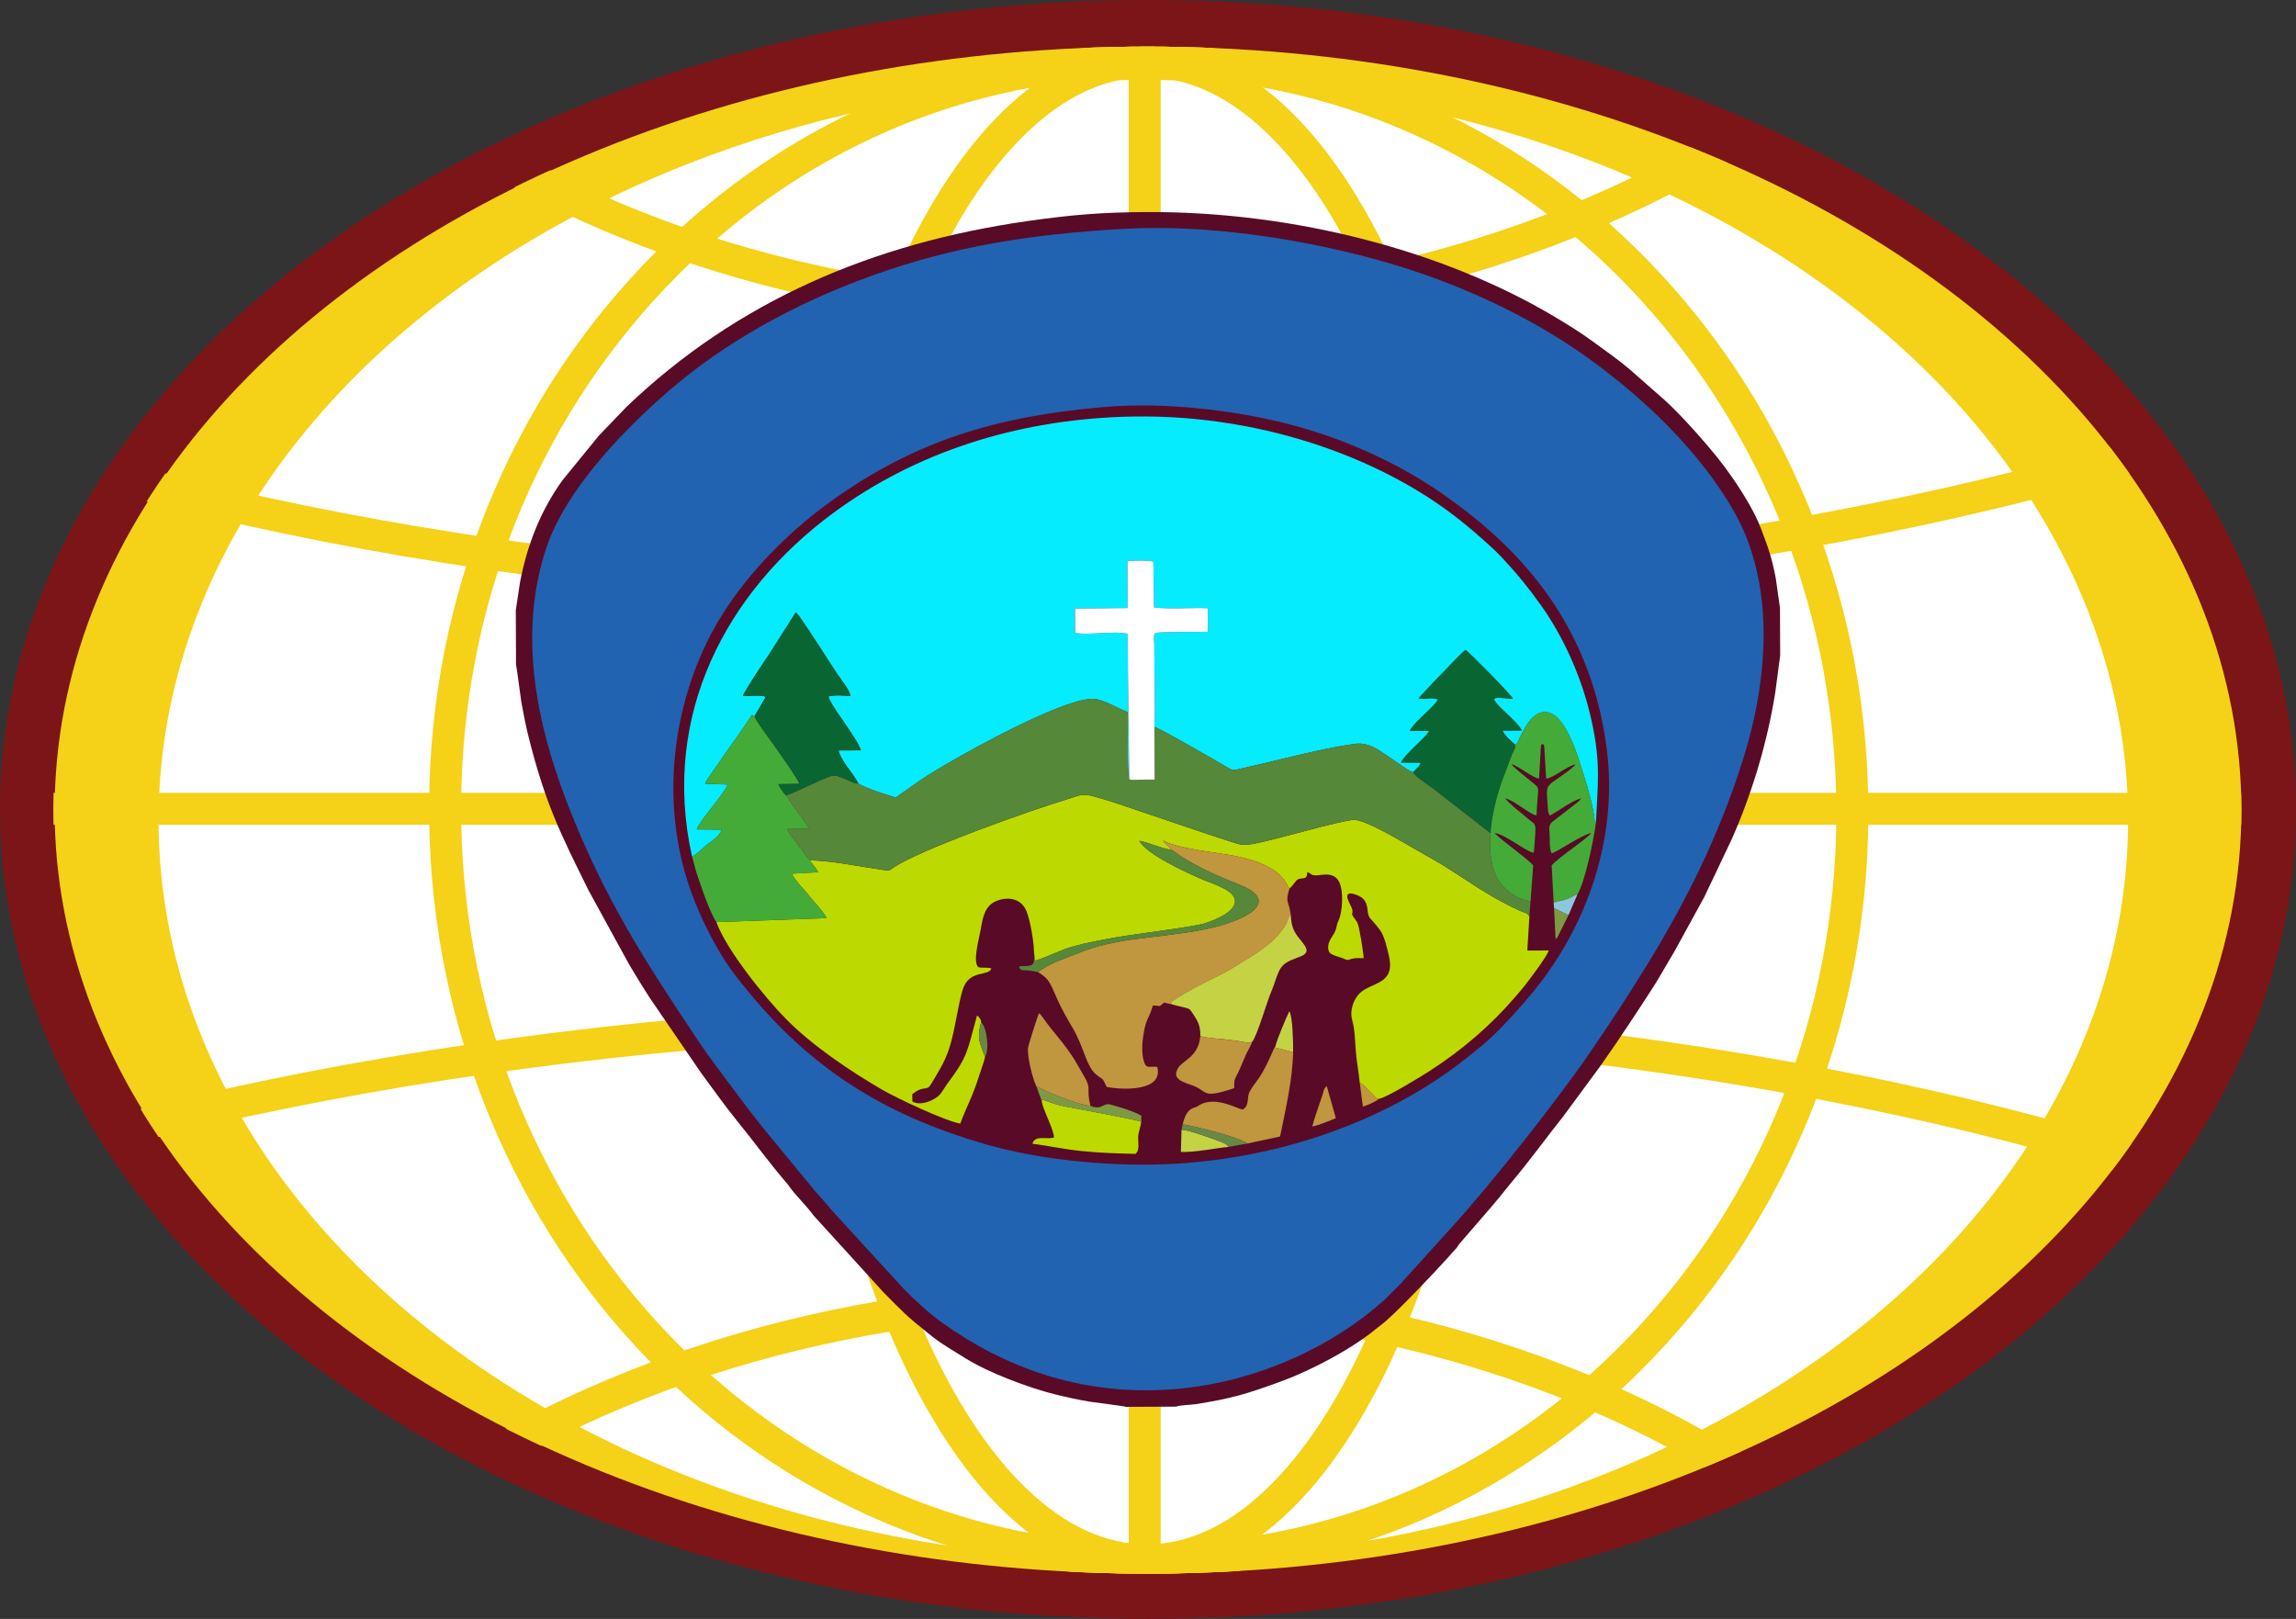 <?xml version="1.0" encoding="UTF-8"?>
<svg id="Capa_2" data-name="Capa 2" xmlns="http://www.w3.org/2000/svg" xmlns:xlink="http://www.w3.org/1999/xlink" viewBox="0 0 1990 1403.28">
  <rect x="0" y="0" width="1990" height="1403.28" fill="#333333" stroke="none"/>
  <defs>
    <style>
      .cls-1 {
        fill: #bcda00;
      }

      .cls-1, .cls-2, .cls-3, .cls-4, .cls-5, .cls-6, .cls-7, .cls-8, .cls-9, .cls-10, .cls-11, .cls-12, .cls-13 {
        fill-rule: evenodd;
      }

      .cls-14, .cls-2 {
        fill: #fff;
      }

      .cls-15 {
        fill: #f5d117;
      }

      .cls-16 {
        fill: none;
      }

      .cls-3 {
        fill: #2163b1;
      }

      .cls-4 {
        fill: #096532;
      }

      .cls-17 {
        clip-path: url(#clippath-1);
      }

      .cls-5 {
        fill: #8bc8de;
      }

      .cls-6 {
        fill: #c0963e;
      }

      .cls-7 {
        fill: #678944;
      }

      .cls-8 {
        fill: #590a27;
      }

      .cls-9 {
        fill: #05ecfe;
      }

      .cls-18 {
        fill: #7c1518;
      }

      .cls-10 {
        fill: #7c9a44;
      }

      .cls-11 {
        fill: #558839;
      }

      .cls-19 {
        clip-path: url(#clippath);
      }

      .cls-12 {
        fill: #c3d344;
      }

      .cls-13 {
        fill: #44ab38;
      }
    </style>
    <clipPath id="clippath">
      <ellipse class="cls-15" cx="995" cy="702.22" rx="947.65" ry="661.79"/>
    </clipPath>
    <clipPath id="clippath-1">
      <ellipse class="cls-16" cx="993.85" cy="702.22" rx="947.65" ry="661.79"/>
    </clipPath>
  </defs>
  <g id="Capa_1-2" data-name="Capa 1">
    <g>
      <g>
        <ellipse class="cls-18" cx="995" cy="701.64" rx="995" ry="701.64"/>
        <g>
          <ellipse class="cls-15" cx="995" cy="702.22" rx="947.65" ry="661.79"/>
          <g class="cls-19">
            <path class="cls-15" d="M997.78,1366.39c-80.77,0-159.39-16.24-233.86-48.32-74.84-32.24-142.33-79.03-200.59-139.08-58.21-59.99-104.29-130.19-136.95-208.65-33.8-81.19-51.7-167.71-53.18-257.17-1.49-89.46,13.52-176.53,44.61-258.8,30.04-79.51,73.76-151.2,129.94-213.09,56.24-61.95,122.14-110.96,195.86-145.67,76.4-35.97,157.87-54.91,242.17-56.32,84.29-1.39,166.35,14.83,243.9,48.24,74.84,32.24,142.33,79.03,200.59,139.08,58.21,59.99,104.29,130.19,136.95,208.65,33.8,81.19,51.7,167.71,53.18,257.17,1.49,89.46-13.52,176.53-44.61,258.8-30.04,79.51-73.76,151.2-129.95,213.09-56.24,61.95-122.14,110.96-195.86,145.67-76.4,35.97-157.87,54.91-242.17,56.32-3.35.06-6.7.08-10.04.08ZM995.64,66.93c-3.14,0-6.27.03-9.42.08-159,2.64-307.44,71.15-417.96,192.9-110.75,122-170.19,282.8-167.36,452.79,5.77,347.22,272.7,625.96,597.04,625.97,3.14,0,6.27-.03,9.42-.08,159-2.64,307.44-71.15,417.96-192.9,110.75-122,170.19-282.8,167.36-452.79-5.77-347.22-272.7-625.97-597.04-625.97Z"/>
            <path class="cls-15" d="M994.98,1366.32c-83.07,0-160.21-70.5-217.21-198.5-55.41-124.44-85.92-289.59-85.92-465.02s30.51-340.58,85.92-465.02c57-128.01,134.13-198.51,217.21-198.51s160.21,70.5,217.2,198.5c55.41,124.44,85.92,289.59,85.92,465.02,0,175.43-30.51,340.58-85.92,465.02-57,128.01-134.13,198.51-217.2,198.51ZM994.98,66.99c-35.38,0-70.05,15.89-103.05,47.24-33.12,31.46-63.01,76.82-88.83,134.82-53.86,120.97-83.53,282.11-83.53,453.75s29.66,332.78,83.53,453.75c25.82,58,55.71,103.35,88.83,134.82,33,31.35,67.67,47.24,103.05,47.24s70.05-15.89,103.05-47.24c33.12-31.46,63.01-76.82,88.83-134.82,53.86-120.97,83.53-282.11,83.53-453.75h13.86-13.86c0-171.63-29.66-332.78-83.53-453.75-25.82-58-55.71-103.35-88.83-134.82-33-31.35-67.67-47.24-103.05-47.24Z"/>
            <path class="cls-15" d="M941.17,2420.04c-110.45,0-217.88-15.28-319.65-45.5-104.39-30.99-198.49-76.32-279.68-134.72-81.49-58.62-145.91-127.49-191.45-204.68-47.37-80.29-72.14-166.06-73.62-254.93-1.48-88.87,20.43-175.42,65.11-257.24,42.96-78.66,105.05-149.63,184.55-210.93,79.2-61.07,171.74-109.5,275.05-143.94,106.77-35.6,220.46-54.64,337.93-56.59,117.46-1.95,231.73,13.3,339.62,45.33,104.39,30.99,198.49,76.32,279.68,134.72,81.49,58.62,145.91,127.49,191.45,204.68,47.37,80.29,72.14,166.06,73.62,254.93,1.48,88.87-20.43,175.42-65.11,257.24-42.96,78.66-105.05,149.63-184.55,210.93-79.2,61.07-171.74,109.5-275.05,143.94-106.77,35.6-220.46,54.64-337.93,56.59-6.67.11-13.33.17-19.98.17ZM959.32,1139.06c-6.48,0-12.96.05-19.46.16-226.66,3.77-438.5,72.94-596.51,194.77-156.8,120.9-241.63,279.21-238.86,445.76,2.77,166.55,92.81,321.95,253.54,437.57,157.32,113.17,363.77,175,583.19,175,6.48,0,12.96-.05,19.46-.16,226.66-3.77,438.5-72.94,596.51-194.77,156.8-120.9,241.63-279.21,238.86-445.76-2.77-166.55-92.81-321.95-253.54-437.57-157.32-113.17-363.77-175-583.19-175Z"/>
            <path class="cls-15" d="M887.65,2176.25c-199.77,0-393.7-15.47-576.95-46.05-185.91-31.02-353.09-76.21-496.89-134.32-144.52-58.4-258.34-127-338.31-203.89-84.26-81.02-127.33-167.9-128.01-258.23-.69-90.33,41.06-177.85,124.08-260.14,78.79-78.1,191.56-148.42,335.17-209,142.91-60.29,309.38-108.01,494.8-141.85,191.72-34.99,395.49-53.54,605.64-55.13,210.15-1.59,414.18,13.86,606.41,45.93,185.91,31.02,353.09,76.21,496.89,134.32,144.52,58.4,258.34,127,338.31,203.89,84.26,81.02,127.33,167.9,128.01,258.23.69,90.33-41.06,177.85-124.08,260.14-78.79,78.1-191.56,148.42-335.17,209-142.91,60.29-309.38,108.01-494.8,141.85-191.72,34.99-395.49,53.54-605.64,55.13-9.83.07-19.66.11-29.46.11ZM936.56,895.24c-9.71,0-19.42.04-29.17.11-412.46,3.13-799.52,72.31-1089.87,194.8-140.34,59.2-250.17,127.55-326.43,203.15-77.52,76.84-116.5,157.67-115.88,240.25.63,82.58,40.83,162.81,119.51,238.46,77.41,74.43,188.26,141.11,329.48,198.17,285.28,115.28,661.99,178.35,1063.54,178.35,9.71,0,19.42-.04,29.17-.11,412.46-3.13,799.52-72.31,1089.87-194.8,140.34-59.2,250.17-127.55,326.43-203.15,77.52-76.84,116.5-157.67,115.88-240.25-.63-82.58-40.83-162.81-119.51-238.46-77.41-74.43-188.26-141.11-329.48-198.17-285.28-115.28-661.98-178.35-1063.54-178.35Z"/>
            <path class="cls-15" d="M950,283.62c-107.26,0-211.72-14.47-310.92-43.1-104.62-30.2-199.06-74.81-280.69-132.6C276.46,49.91,211.52-18.46,165.39-95.31c-47.98-79.93-73.4-165.51-75.55-254.37-2.15-88.86,19.1-175.57,63.15-257.73,42.36-78.99,103.91-150.42,182.94-212.32,78.74-61.67,170.91-110.8,273.95-146.02,106.49-36.41,220.04-56.31,337.49-59.15,117.45-2.84,231.83,11.54,339.96,42.75,104.62,30.2,199.06,74.81,280.69,132.6,81.94,58,146.87,126.38,193,203.22,47.98,79.93,73.4,165.51,75.55,254.37,2.15,88.86-19.1,175.57-63.15,257.73-42.36,78.99-103.91,150.42-182.94,212.32-78.74,61.67-170.91,110.8-273.95,146.02-106.49,36.41-220.04,56.31-337.49,59.15-9.7.23-19.38.35-29.04.35ZM117.55-350.35C121.58-183.82,212.8-29.11,374.41,85.29c162.85,115.28,377.35,175.74,603.96,170.26,226.62-5.49,437.93-76.26,595.01-199.29,155.88-122.09,239.51-281.03,235.47-447.56-4.03-166.52-95.25-321.24-256.86-435.64-162.85-115.28-377.35-175.75-603.96-170.26-226.62,5.49-437.93,76.26-595.01,199.29-155.88,122.09-239.51,281.03-235.47,447.56Z"/>
            <path class="cls-15" d="M933.57,529.64c-189.47,0-373.53-14.02-548.04-41.78-186.14-29.61-353.66-73.53-497.9-130.55-144.96-57.3-259.3-125.03-339.84-201.32-84.87-80.38-128.6-166.93-129.97-257.25-1.37-90.32,39.71-178.16,122.1-261.08,78.2-78.7,190.43-149.87,333.58-211.54,142.44-61.37,308.55-110.35,493.71-145.6,191.45-36.44,395.07-56.53,605.21-59.72,210.13-3.19,414.27,10.72,606.74,41.33,186.14,29.61,353.65,73.53,497.9,130.55,144.96,57.3,259.3,125.03,339.84,201.32,84.87,80.38,128.6,166.93,129.97,257.25,1.37,90.32-39.71,178.16-122.1,261.08-78.2,78.7-190.43,149.87-333.58,211.54-142.44,61.37-308.55,110.35-493.71,145.6-191.45,36.44-395.07,56.54-605.21,59.72-19.61.3-39.2.45-58.7.45ZM-554.46-101.68c1.25,82.57,42.07,162.49,121.31,237.55,77.97,73.84,189.32,139.68,330.97,195.67,293.07,115.85,681.6,176.2,1094.03,169.94,412.42-6.26,798.95-78.37,1088.36-203.06,139.89-60.27,249.19-129.45,324.88-205.62,76.93-77.42,115.3-158.55,114.05-241.12-1.25-82.57-42.07-162.49-121.31-237.55-77.97-73.84-189.32-139.68-330.97-195.67-293.07-115.85-681.6-176.2-1094.03-169.94-412.42,6.26-798.95,78.37-1088.36,203.06-139.89,60.27-249.19,129.45-324.88,205.62-76.93,77.42-115.3,158.55-114.05,241.12Z"/>
            <rect class="cls-15" x="47.35" y="687.2" width="1895.29" height="27.72"/>
            <rect class="cls-15" x="979.41" y="62.37" width="27.72" height="1290.09"/>
          </g>
        </g>
        <ellipse class="cls-14" cx="990.96" cy="710.88" rx="853.52" ry="641.58"/>
        <g class="cls-17">
          <path class="cls-15" d="M996.62,1366.39c-80.77,0-159.39-16.24-233.86-48.32-74.84-32.24-142.33-79.03-200.59-139.08-58.21-59.99-104.29-130.19-136.95-208.65-33.8-81.19-51.7-167.71-53.18-257.17-1.49-89.46,13.52-176.53,44.61-258.8,30.04-79.51,73.76-151.2,129.94-213.09,56.24-61.95,122.14-110.96,195.86-145.67,76.4-35.97,157.87-54.91,242.17-56.32,84.29-1.39,166.35,14.83,243.9,48.24,74.84,32.24,142.33,79.03,200.59,139.08,58.21,59.99,104.29,130.19,136.95,208.65,33.8,81.19,51.7,167.71,53.18,257.17,1.49,89.46-13.52,176.53-44.61,258.8-30.04,79.51-73.76,151.2-129.95,213.09-56.24,61.95-122.14,110.96-195.86,145.67-76.4,35.97-157.87,54.91-242.17,56.32-3.35.06-6.7.08-10.04.08ZM994.49,66.93c-3.14,0-6.27.03-9.42.08-159,2.64-307.44,71.15-417.96,192.9-110.75,122-170.19,282.8-167.36,452.79,5.77,347.22,272.7,625.96,597.04,625.97,3.14,0,6.27-.03,9.42-.08,159-2.64,307.44-71.15,417.96-192.9,110.75-122,170.19-282.8,167.36-452.79-5.77-347.22-272.7-625.97-597.04-625.97Z"/>
          <path class="cls-15" d="M993.83,1366.32c-83.07,0-160.21-70.5-217.21-198.5-55.41-124.44-85.92-289.59-85.92-465.02s30.51-340.58,85.92-465.02c57-128.01,134.13-198.51,217.21-198.51s160.21,70.5,217.2,198.5c55.41,124.44,85.92,289.59,85.92,465.02,0,175.43-30.51,340.58-85.92,465.02-57,128.01-134.13,198.51-217.2,198.51ZM993.83,66.99c-35.38,0-70.05,15.89-103.05,47.24-33.12,31.46-63.01,76.82-88.83,134.82-53.86,120.97-83.53,282.11-83.53,453.75s29.66,332.78,83.53,453.75c25.82,58,55.71,103.35,88.83,134.82,33,31.35,67.67,47.24,103.05,47.24s70.05-15.89,103.05-47.24c33.12-31.46,63.01-76.82,88.83-134.82,53.86-120.97,83.53-282.11,83.53-453.75h13.86-13.86c0-171.63-29.66-332.78-83.53-453.75-25.82-58-55.71-103.35-88.83-134.82-33-31.35-67.67-47.24-103.05-47.24Z"/>
          <path class="cls-15" d="M940.01,2420.04c-110.45,0-217.88-15.28-319.65-45.5-104.39-30.99-198.49-76.32-279.68-134.72-81.49-58.62-145.91-127.49-191.45-204.68-47.37-80.29-72.14-166.06-73.62-254.93-1.48-88.87,20.43-175.42,65.11-257.24,42.96-78.66,105.05-149.63,184.55-210.93,79.2-61.07,171.74-109.5,275.05-143.94,106.77-35.6,220.46-54.64,337.93-56.59,117.46-1.95,231.73,13.3,339.62,45.33,104.39,30.99,198.49,76.32,279.68,134.72,81.49,58.62,145.91,127.49,191.45,204.68,47.37,80.29,72.14,166.06,73.62,254.93,1.48,88.87-20.43,175.42-65.11,257.24-42.96,78.66-105.05,149.63-184.55,210.93-79.2,61.07-171.74,109.5-275.05,143.94-106.77,35.6-220.46,54.64-337.93,56.59-6.67.11-13.33.17-19.98.17ZM958.16,1139.06c-6.48,0-12.96.05-19.46.16-226.66,3.77-438.5,72.94-596.51,194.77-156.8,120.9-241.63,279.21-238.86,445.76,2.77,166.55,92.81,321.95,253.54,437.57,157.32,113.17,363.77,175,583.19,175,6.48,0,12.96-.05,19.46-.16,226.66-3.77,438.5-72.94,596.51-194.77,156.8-120.9,241.63-279.21,238.86-445.76-2.77-166.55-92.81-321.95-253.54-437.57-157.32-113.17-363.77-175-583.19-175Z"/>
          <path class="cls-15" d="M886.49,2176.25c-199.77,0-393.7-15.47-576.95-46.05-185.91-31.02-353.09-76.21-496.89-134.32-144.52-58.4-258.34-127-338.31-203.89-84.26-81.02-127.33-167.9-128.01-258.23-.69-90.33,41.06-177.85,124.08-260.14,78.79-78.1,191.56-148.42,335.17-209,142.91-60.29,309.38-108.01,494.8-141.85,191.72-34.99,395.49-53.54,605.64-55.13,210.16-1.59,414.18,13.86,606.41,45.93,185.91,31.02,353.09,76.21,496.89,134.32,144.52,58.4,258.34,127,338.31,203.89,84.26,81.02,127.33,167.9,128.01,258.23.69,90.33-41.06,177.85-124.08,260.14-78.79,78.1-191.56,148.42-335.17,209-142.91,60.29-309.38,108.01-494.8,141.85-191.72,34.99-395.49,53.54-605.64,55.13-9.83.07-19.66.11-29.46.11ZM935.4,895.24c-9.71,0-19.42.04-29.17.11-412.46,3.13-799.52,72.31-1089.87,194.8-140.34,59.2-250.17,127.55-326.43,203.15-77.52,76.84-116.5,157.67-115.88,240.25.63,82.58,40.83,162.81,119.51,238.46,77.41,74.43,188.26,141.11,329.48,198.17,285.28,115.28,661.99,178.35,1063.54,178.35,9.71,0,19.42-.04,29.17-.11,412.46-3.13,799.52-72.31,1089.87-194.8,140.34-59.2,250.17-127.55,326.43-203.15,77.52-76.84,116.5-157.67,115.88-240.25-.63-82.58-40.83-162.81-119.51-238.46-77.41-74.43-188.26-141.11-329.48-198.17-285.28-115.28-661.98-178.35-1063.54-178.35Z"/>
          <path class="cls-15" d="M948.85,283.62c-107.26,0-211.72-14.47-310.92-43.1-104.62-30.2-199.06-74.81-280.69-132.6C275.3,49.91,210.37-18.46,164.24-95.31c-47.98-79.93-73.4-165.51-75.55-254.37-2.15-88.86,19.1-175.57,63.15-257.73,42.36-78.99,103.91-150.42,182.94-212.32,78.74-61.67,170.91-110.8,273.95-146.02,106.49-36.41,220.04-56.31,337.49-59.15,117.45-2.84,231.82,11.54,339.96,42.75,104.62,30.2,199.06,74.81,280.69,132.6,81.94,58,146.87,126.38,193,203.22,47.98,79.93,73.4,165.51,75.55,254.37,2.15,88.86-19.1,175.57-63.15,257.73-42.36,78.99-103.91,150.42-182.94,212.32-78.74,61.67-170.91,110.8-273.95,146.02-106.49,36.41-220.04,56.31-337.49,59.15-9.7.23-19.38.35-29.04.35ZM116.4-350.35C120.43-183.82,211.65-29.11,373.25,85.29c162.85,115.28,377.35,175.74,603.96,170.26,226.62-5.49,437.93-76.26,595.01-199.29,155.88-122.09,239.51-281.03,235.47-447.56-4.03-166.52-95.25-321.24-256.86-435.64-162.85-115.28-377.35-175.75-603.96-170.26-226.62,5.49-437.93,76.26-595.01,199.29-155.88,122.09-239.51,281.03-235.47,447.56Z"/>
          <path class="cls-15" d="M932.42,529.64c-189.47,0-373.53-14.02-548.04-41.78-186.14-29.61-353.66-73.53-497.9-130.55-144.96-57.3-259.3-125.03-339.84-201.32-84.87-80.38-128.6-166.93-129.97-257.25-1.37-90.32,39.71-178.16,122.1-261.08,78.2-78.7,190.43-149.87,333.58-211.54,142.44-61.37,308.55-110.35,493.71-145.6,191.45-36.44,395.07-56.53,605.21-59.72,210.14-3.19,414.27,10.72,606.74,41.33,186.14,29.61,353.65,73.53,497.9,130.55,144.96,57.3,259.3,125.03,339.84,201.32,84.87,80.38,128.6,166.93,129.97,257.25,1.37,90.32-39.71,178.16-122.1,261.08-78.2,78.7-190.43,149.87-333.58,211.54-142.44,61.37-308.55,110.35-493.71,145.6-191.45,36.44-395.07,56.54-605.21,59.72-19.61.3-39.2.45-58.7.45ZM-555.61-101.68c1.25,82.57,42.07,162.49,121.31,237.55,77.97,73.84,189.32,139.68,330.97,195.67,293.07,115.85,681.6,176.2,1094.03,169.94,412.42-6.26,798.95-78.37,1088.36-203.06,139.89-60.27,249.19-129.45,324.88-205.62,76.93-77.42,115.3-158.55,114.05-241.12-1.25-82.57-42.07-162.49-121.31-237.55-77.97-73.84-189.32-139.68-330.97-195.67-293.07-115.85-681.6-176.2-1094.03-169.94-412.42,6.26-798.95,78.37-1088.36,203.06-139.89,60.27-249.19,129.45-324.88,205.62-76.93,77.42-115.3,158.55-114.05,241.12Z"/>
          <rect class="cls-15" x="46.2" y="687.2" width="1895.29" height="27.72"/>
          <rect class="cls-15" x="978.25" y="62.37" width="27.72" height="1290.09"/>
        </g>
      </g>
      <g id="Layer_1">
        <g id="_2452171783392" data-name=" 2452171783392">
          <path class="cls-8" d="M447.07,528.97l.19,47.44c.52.86,3.97,28.67,4.6,32.14,1.92,10.6,3.85,20.56,6.45,30.87,14.47,57.47,27.55,83.3,51.79,132.31l32.37,59.11c2.05,4.02,4.39,7.79,6.63,11.49,4.6,7.58,9.27,15.28,14.21,22.84l44.48,65.02c10.23,13.76,20.52,28.48,31.39,41.81,13.47,16.52,26.65,34.69,41.09,51.67,1.64,1.92,2.72,3.05,4.03,5.03,4,6.04,16.27,18.19,20.61,24.63l61.06,67.09c16.36,16.42,19.41,20.08,38.12,34.94,1.66,1.32,3.21,2.57,5.03,4.02,7.23,5.72,20.33,13.34,27.77,18.03,19.68,12.41,55.07,25.67,77.54,31.21,9.35,2.31,19.74,4.66,30.31,6.39,3.85.63,30.01,3.81,31.1,4.45l43.64-.18c2.13-1.27,12.82-1.52,16.73-2.13,30.52-4.82,43.29-8.51,72.35-19.1,8.65-3.15,17.08-6.65,25.5-10.65,18.12-8.6,36.58-18.87,52.71-30.86,1.93-1.43,3.14-2.49,5.02-4.01,3.54-2.87,6.76-5.13,10.02-8.03,14.22-12.67,41.79-41.77,54.31-55.69,1.65-1.83,2.81-3.4,4.6-5.2,2.55-2.56,1.98-2.41,3.93-5.12l25.13-29.11c3.15-3.53,5.47-6.47,8.65-10.18l12.15-15c16.35-19.47,28.94-37.18,44.08-56.18l31.35-42.52c2.93-3.92,4.85-7.13,7.76-11.12,2.63-3.6,4.74-6.89,7.43-10.67l14.46-21.69c5.12-7.55,9.54-14.76,14.63-22.37,6.97-10.42,14.66-24.5,20.95-34.86l25.91-47.25,23.81-50.12c17.59-39.73,30.8-83.76,37.7-127.05l4.26-32.1-.17-41.39-3.6-25.46c-3.38-17.85-6.51-26.67-12.87-43.27-1.31-3.41-2.87-7-4.34-10.03-6.89-14.12-17.63-30.65-26.69-42.82-12.7-17.06-38.17-45.8-52.77-58.78l-29.63-26.07c-12.39-10.42-19.3-14.8-31.66-23.98-10.52-7.81-22.02-14.91-33.71-21.88-94.45-56.32-223.97-91.31-353.2-90.78-39.19.16-65.83,2.38-104.35,7.91-132.87,19.07-250.67,68.73-347.25,161.27l-23.62,24.63-31.49,38.59c-19.04,26.4-30.64,56.11-36.86,88.46l-3.64,24.28h0Z"/>
          <path class="cls-3" d="M974.2,198.36c-80.81,4.6-147.35,15.03-218.32,40.53-68.17,24.49-128.64,58.8-175.44,99.24-39.8,34.39-90.04,86.25-106.87,136.62-24.94,74.58-8.27,152.66,17.43,219.7,32.29,84.25,69.59,141.16,115.46,209.62,4.36,6.5,8.9,12.89,13.49,18.98,14.51,19.28,26.61,36.27,41.99,55.36l43.94,53.37c5.21,5.97,10.28,11.36,15.07,17.36l61.98,67.67c9.98,10.17,21.59,21.05,34.48,30.26,51.44,36.72,118.24,63.52,199.67,57.1,75.31-5.94,140.8-39.72,182.07-76.73,2.81-2.52,5.25-5.4,7.92-7.9,3.07-2.88,5.34-5.34,8.26-8.32l42.22-46.69c34.04-37.1,92.53-111.53,118.41-149.18,19.4-28.21,33.07-48.95,51.24-78.47,32.75-53.19,61.69-109.98,83.09-177.18,22.7-71.26,28.47-153.26-7.41-216.4-29.54-51.98-78.49-98.44-126.37-132.89-47.76-34.36-108.53-63.8-175.06-82.99-67.14-19.37-152.63-33.29-227.24-29.05h0Z"/>
          <path class="cls-8" d="M957.07,352.79c-93.62,7.99-164.67,29.43-238.11,82.61-40.29,29.18-83.27,72.99-107.03,122.82-32.94,69.07-39.16,153.81-7.86,227.86,9.18,21.71,20.65,42.96,33.06,59.13,58.36,76.06,123.66,120.12,219.49,147.3,47.68,13.52,111.61,19.42,163.79,16.13,85.53-5.41,170.56-33.06,238.33-82.11,9.31-6.74,17.2-13.25,25.73-20.22,13.9-11.37,33.58-33.47,44.77-47.15,46.85-57.23,73.28-133.82,63.3-210.6-14.54-111.84-79.75-177.68-145.28-222.5-34.9-23.87-78.33-44.42-125.82-57.23-48.74-13.14-110.99-20.59-164.35-16.04h0Z"/>
          <path class="cls-9" d="M599.74,742.31c2.77-.47,10.17-7.95,13.8-10.74,4.48-3.44,9.94-6.43,11.94-12.45l-21.58-.2c1.61-6.21,22.79-29.57,26.97-38.9l-19.75-.67c1.87-4.4,7.22-11.18,9.86-15.16,7.88-11.87,24.48-34.12,30.73-44.68,1.94,2.1.28.53,2.34,1.25l8.97-15.48c.17-1.26.04-1.18-.12-1.68-5.86-1.25-12.73-.18-18.94-.39,1.2-4.25,19.01-30.64,22.64-36l23.12-36.37c.17.12.41.12.48.4l2.9,3.45c10.93,15.64,22.32,34.1,32.96,50.11,2.96,4.45,10.03,12.71,11.02,18.56-7.01-.46-11.5-1.21-18.82.14-.58,5.86,24.65,35.73,27.81,46.88l-19.36.08c2.54,10.04,12.51,19.25,17,28.28,3.59,3.87,32.09,12.59,32.85,12.43l21.8-15.34c7.47-5,15.52-9.75,23.31-14.33,20.4-11.99,108.05-60.67,129.12-55.34,10.29,2.61,17.82,7.84,26.52,10.99.92,9.32-.87,53.6,1.44,57.74l-1.49-125.52c-12.05-2.9-33.42,1.55-45.36-.82l-.11-21.02,45.54-.47-.14-40.7c5.53-.51,17.63-.79,22.44.43l.61,39.73c13.96,1.8,32.15.02,46.6.71l.05,20.36c-7.79.3-41.85-.29-45.57,1.14-1.8,1.31-.95,6.76-.93,9.09.17,20.2.92,55.18.17,72.25,3.52.54,52.48,28.67,62.22,34.54,6.84,4.12,5.92,3.08,14.57,1.19,10.81-2.36,21.02-4.85,31.59-7.41,21.59-5.23,42.31-10.2,64.5-13.51,12.4-1.85,20.02,4.48,28.48,9.86,3.41,2.17,20.82,15.02,22.97,14.57,1.97-2.46,5.86-5.09,6.54-8.28l-17.13-.02c3.66-7.89,21.93-21.75,24.46-27.56l-16.91.08c3.95-8.11,22.55-21.6,24.41-27.36-4.89-1.96-11.53-.01-16.87-.74,1.61-2.04,37.65-40.1,40.71-42.06,3.05,1.66,40.23,39.41,41.05,42.24-14.65-.82-19-2-14.33,3.72,5.66,6.94,19.64,17.75,22.1,23.79l-16.66.08c1.34,4.12,7.16,8.69,10.76,12.15,2.14-.43.33.57,1.83-1.12l3-6.06c1.41-2.93,2.79-5.29,4.24-7.85,2.55-4.51,6.92-10.22,11.91-12.18,21.81-8.57,34.45,40.92,39.21,55.58,3.53,10.89,6.78,22.48,8.47,33.96.58,3.92.23,4.01,1.55,5.6,1.65-34.83,4.28-51.78-3.79-88.67-7.79-35.6-23.62-71.59-43.82-99.94-10.74-15.07-20.04-26.52-32.49-39.95-3.95-4.26-7.87-8.09-12.14-11.96-8.4-7.61-16.43-14.6-25.98-22.19-69.39-55.16-177.52-93.5-292.44-89.3-92.07,3.36-178.59,30.32-250.85,83.73-91.74,67.81-149.19,174.22-121.97,297.32h0Z"/>
          <path class="cls-1" d="M707.2,745.91l-5.16-.31c1.95,4.07,4.94,6.01,7.13,10.42l-22.96,1.31c3.26,6.3,10.62,13.45,15.06,19.11,2.96,3.78,14.01,15.77,15.21,19.39l-95.56,3.44c8.41,23.78,42.39,65.9,60.64,84.31,22.63,22.84,55.2,44.87,83.28,61.12,12.7,7.35,54.8,27.21,67.48,29.22,5.15-14.41,10.46-22.57,16.56-42.22,1.31-4.21,4.22-11.86,4.85-15.43-3.97-11.81-7.51-15.33-3.36-30.2-.31-2.14.22-1.18-1.19-3.36-1.33-2.04-.87-1.32-2.41-2.35-8.61,30.84-7.38,34.49-25.32,58.48-2.26,3.03-4.43,7.03-6.78,9.83-3.63,4.34-16.54,10.69-23.9,6.09l-.1-6.19c8.5-7.3,11.68-3.45,14.88-6.83,1.12-1.18,7.07-11.52,8.55-14.08,6.16-10.65,9.06-18.52,12.19-32.41,2.52-11.2,4.78-25.99,7.87-36.67,5.45-18.83,22.52-11.75,25.12-19.08-3.82-1.44-7.71-.05-11.35-1.17-5.21-4.4.92-25.81,2.06-32.64,2.02-12.03,4.04-21.08,14.22-24.96,9.4-3.59,21.47-2.44,25.97,10.41,2.98,8.49,5.7,23.83,6,33.49l.68,8.14c10.71-2.97,21.82-9.23,32.96-12.32,11.77-3.27,25.02-5.75,37.12-7.89,16.05-2.83,68.53-9.23,77.89-12.38,9.42-3.17,25.83-9.91,25.58-19.3-.24-9.13-18.48-14.53-26.85-17.99-13.32-5.52-50.16-22.4-56.11-34.09,8.79,1.58,16.98,6.06,27.55,7.88-1.78-3.54-6.05-5.48-6.82-8.17,11.93,7.17,48.11,10.6,61.87,13.34,44.58,8.9,44.2,26.26,47.64,28.2,2.41-1.55,4.9-6.32,6.79-7.52,4.07-2.6,8.51,1.23,8.56-6.64,3.81,1.35,2.71,2.64,7.04,2.86,4.89.24,15.56-3.89,20.5,5.53,4.14,7.89,3.05,26.27-.4,33.49-2.47,5.17-.93,6.79-5,13.06-2.31,3.56-5.95,9.24-2.93,14.6,1.51,2.67,9.74,4.22,13.01,5.79,5.39,2.58,2.59-1.66,16.72-.64-.45-5.45-3.74-27.48-5.51-30.75-1.05-1.94-2.41-3.49-3.4-4.92-2.36-3.42-.35-1.84-1.01-6.59-.38-2.73-10.96-17.35,2.35-13.1,1.73.55,3.85,1.49,5.18,2.36,3.01,1.97,5.04,5.37,5.49,9.7,1.11,10.55,1.87,6.46,11.11,19.06,3.67,5.01,6.07,15.46,7.7,22.66,5.68,25.14-16.22,22.01-26.08,32.63-4.3,4.63-8.3,13.68-5.78,22.82,2.45,8.86,2.3,17.82,3.14,27.42.79,9.01,2.47,17.57,3.35,26.54,3.99,2.21,5.09,4.16,8.21,7.26,1.45,1.44,2.33,2.37,3.78,3.76,2.13,2.04,2.17,3.05,4.63,3.02,6.42-.81,37.73-20.1,44.18-24.27,27.81-17.97,52.51-39.07,73.89-63.95,2.98-3.47,5.13-5.88,7.93-9.41,4.4-5.55,20.04-26.18,21.14-30.96l-18.53.07,1.8-29.28c-.76-3.27-5.18-3.78-8.02-5.08-22.35-10.27-37.75-20.78-58.25-34.16-10.75-7.02-21.59-13-33.05-19.52-8.67-4.94-43.74-26.24-53.43-25.2-15.54,1.67-62.62,16.02-84.74,20.45-10.43,2.09-12.75,1.23-22.21-1.85-13.33-4.35-26.04-8.47-39.3-13.06-13.11-4.53-26.05-8.81-39.13-13.27-12.83-4.38-26.46-9.15-39.72-12.68-10.05-2.68-11.74-.83-21.2,2.02-34.54,10.38-127.86,43.84-151.38,59.24-5.05,3.3-3.48,3.42-10.87,2.34-17.87-2.6-39.88-7.05-57.07-7.91h0Z"/>
          <path class="cls-11" d="M743.72,678.73c-1.11.67-1.48.64-3.95-.37-16.79-6.83-14.27-8.35-28.19-2.31-4.78,2.07-27.87,13.21-30.46,13.26,3.03,4.78,6.62,9.72,9.98,14.4,3,4.17,7.91,10.5,9.81,14.56l-18.68.28c1.36,3.74,8.01,11.92,10.58,15.43,1.99,2.71,3.64,4.67,5.48,7.34,4.71,6.8,3.12,1.62,8.88,4.58,17.19.86,39.21,5.31,57.07,7.91,7.39,1.08,5.82.96,10.87-2.34,23.52-15.39,116.83-48.86,151.38-59.24,9.47-2.85,11.16-4.69,21.2-2.02,13.25,3.53,26.88,8.31,39.72,12.68,13.07,4.46,26.02,8.74,39.13,13.27,13.27,4.58,25.97,8.71,39.3,13.06,9.47,3.09,11.77,3.95,22.21,1.85,22.12-4.44,69.19-18.79,84.74-20.45,9.68-1.04,44.75,20.25,53.43,25.2,11.46,6.53,22.3,12.5,33.05,19.52,20.49,13.38,35.89,23.9,58.25,34.16,2.84,1.3,7.26,1.82,8.02,5.08l1.01-13.52c-13.03-1.69-22.99-10.21-28.09-18.6-6.27-10.31-8.01-26.01-6.54-40.32l-50.92-39.59c-2.43-1.83-15.38-10.09-16.12-13.25-2.15.44-19.56-12.4-22.97-14.57-8.46-5.38-16.08-11.71-28.48-9.86-22.19,3.3-42.91,8.27-64.5,13.51-10.58,2.56-20.78,5.05-31.59,7.41-8.66,1.89-7.73,2.93-14.57-1.19-9.74-5.86-58.7-34-62.22-34.54l.22,45.65c-4,.08-8,.06-12.01.08-3.45.02-10.29.92-10.01-.92-2.31-4.14-.52-48.41-1.44-57.74-8.7-3.15-16.24-8.38-26.52-10.99-21.07-5.34-108.73,43.34-129.12,55.34-7.78,4.58-15.84,9.33-23.31,14.33l-21.8,15.34c-.76.16-29.26-8.56-32.85-12.43h0Z"/>
          <path class="cls-6" d="M1014.99,736.64c2.77,1.13,4.54,2.98,7.15,4.68,18.3,11.93,33.75,18.05,54.46,26.54,13.28,5.45,21.3,14.49,5.92,24.17-28.16,17.73-82.38,18.14-115.15,24.66-14.73,2.93-23,5.45-35.91,10.65-12.73,5.13-21.81,7.79-31.85,15.22,9.71,6.1,10.1,8.52,16.41,22.75,4.65,10.5,8.64,17.05,13.92,26.15,9.8,16.9,11.61,32.99,19.98,39.79,8.04,6.53,4.46,1.55,9.28,10.9,12.59,2.56,49.43,4.43,43.84-17.36-7.46-.94-9.73,2.51-11.91-5.94-1.43-5.55-1.4-12.63-.62-18.31,1.33-9.73,2.38-13.94,6.21-21.77,1.11-2.26,1.64-5.23,2.56-7.14,2.86-.24,4.1.47,6.06.36l3.64-2.93,6.73,1.55-.64-.92c-.03-.09-.14-.33-.15-.42-.09-1.23,3.1-2.63,5.16-4,2.24-1.49,4.51-2.75,7.03-4.27,4.65-2.81,9.6-5.38,14.59-7.99,14.09-7.37,16.65-7.64,29.95-15.95,13.6-8.5,29-16.81,38.83-29.67,7.79-10.19,4.17-10.51,8.24-14.68-1.76-12.62-5.05-9.9-1.05-22.66-3.45-1.94-3.06-19.3-47.64-28.2-13.76-2.75-49.94-6.17-61.87-13.34.78,2.69,5.04,4.63,6.82,8.17h0Z"/>
          <path class="cls-13" d="M599.74,742.31c1.58,4.52,2.43,9.86,4.17,14.95,1.81,5.3,3.4,9.64,5.06,14.71,2.12,6.46,8.21,21.95,11.94,27.31l95.56-3.44c-1.2-3.62-12.26-15.62-15.21-19.39-4.43-5.66-11.79-12.81-15.06-19.11l22.96-1.31c-2.19-4.41-5.18-6.34-7.13-10.42l5.16.31c-5.77-2.96-4.17,2.21-8.88-4.58-1.85-2.67-3.5-4.63-5.48-7.34-2.58-3.51-9.23-11.69-10.58-15.43l18.68-.28c-1.9-4.06-6.82-10.39-9.81-14.56-3.36-4.68-6.95-9.62-9.98-14.4-1.78-1.62-5.52-7.13-6.57-9.62l18.6-.26c-5.65-10.15-13.2-20.23-19.47-29.56-3.06-4.56-19.43-25.94-19.63-29.12-2.07-.72-.4.85-2.34-1.25-6.25,10.55-22.85,32.81-30.73,44.68-2.64,3.98-7.99,10.76-9.86,15.16l19.75.67c-4.18,9.33-25.36,32.68-26.97,38.9l21.58.2c-2,6.02-7.46,9.01-11.94,12.45-3.63,2.78-11.03,10.27-13.8,10.74h0Z"/>
          <path class="cls-4" d="M1224.89,669.31c.74,3.16,13.69,11.42,16.12,13.25l50.92,39.59c.39-12.47,4.88-30.06,8.4-41.1l10.11-26.93c1.48-3.36,3.64-6.22,2.56-8.79-3.6-3.46-9.42-8.02-10.76-12.15l16.66-.08c-2.47-6.04-16.44-16.86-22.1-23.79-4.66-5.71-.32-4.53,14.33-3.72-.81-2.83-38-40.58-41.05-42.24-3.05,1.96-39.09,40.02-40.71,42.06,5.35.72,11.98-1.22,16.87.74-1.86,5.76-20.47,19.24-24.41,27.36l16.91-.08c-2.52,5.81-20.8,19.66-24.46,27.56l17.13.02c-.68,3.19-4.57,5.82-6.54,8.28h0Z"/>
          <path class="cls-13" d="M1313.02,645.34c1.08,2.57-1.09,5.43-2.56,8.79l-10.11,26.93c-3.52,11.03-8.01,28.62-8.4,41.1-1.47,14.31.26,30.01,6.54,40.32,5.11,8.38,15.07,16.91,28.09,18.6l2.25-30.92c-2.41-3.14-12.75-11-16.5-14.04-3.6-2.91-14.92-11.36-16.94-14.11,9.52,1.26,29.36,17.62,33.97,17.05.75-5.65.84-11.37,1.31-17.01.78-9.3-1.4-7.91-6.51-12.54-6.3-5.7-14.41-11.1-19.68-17.58,8.39,1.97,21.55,14.27,27.27,14.85.2-5.57.63-11.15,1.07-16.65.66-8.26.76-7.35-4.38-11.69-3.33-2.81-17.17-13.48-18.51-16.22,6.89,2.1,17.89,11.72,23.99,12.68l1.56-26.62c.33-3.81-.49-1.81,1.49-3.29,2.02,1.37.7-.58,1.5,2.59l1.63,27.4c6.9-.93,16.9-10.44,25.5-12.41-3.21,4.31-15.94,12.25-20.12,15.5-5.98,4.66-4.96,6.77-3.94,21.47.22,3.19.27,5.49,1.66,7.41,7.95-3.92,18.32-12.56,27.11-14.96-1.28,2.26-2.04,2.6-4.74,4.81l-16.59,12.79c-4.42,3.5-6.93,4.31-6.02,11.82.7,5.84-.56,13.18,1.86,18.22,5.43-1.33,24.96-15.45,34.3-17.6-2.75,4.52-26.72,19.87-34.24,28.04l1.7,32.23c3.93-.99,7.4-1.54,11.01-2.76,3.72-1.25,6.51-3.13,9.74-4.5,6.58-11.09,13.74-46.14,15.92-61.78-1.32-1.59-.97-1.68-1.55-5.6-1.7-11.48-4.94-23.07-8.47-33.96-4.76-14.66-17.4-64.15-39.21-55.58-4.98,1.96-9.36,7.68-11.91,12.18-1.45,2.55-2.82,4.92-4.24,7.85l-3,6.06c-1.51,1.7.31.69-1.83,1.12h0Z"/>
          <path class="cls-4" d="M654.06,620.76c.21,3.17,16.57,24.56,19.63,29.12,6.27,9.33,13.82,19.42,19.47,29.56l-18.6.26c1.06,2.48,4.8,8,6.57,9.62,2.59-.05,25.68-11.18,30.46-13.26,13.92-6.05,11.4-4.53,28.19,2.31,2.47,1,2.84,1.04,3.95.37-4.49-9.02-14.47-18.24-17-28.28l19.36-.08c-3.16-11.15-28.4-41.02-27.81-46.88,7.33-1.35,11.81-.6,18.82-.14-.99-5.85-8.06-14.11-11.02-18.56-10.65-16.01-22.03-34.47-32.96-50.11l-2.9-3.45c-.07-.28-.31-.28-.48-.4l-23.12,36.37c-3.63,5.37-21.44,31.75-22.64,36,6.2.22,13.08-.86,18.94.39.16.5.29.42.12,1.68l-8.97,15.48h0Z"/>
          <path class="cls-2" d="M978.76,674.88c-.28,1.85,6.56.94,10.01.92,4-.02,8,0,12.01-.08l-.22-45.65c.75-17.08,0-52.05-.17-72.25-.02-2.34-.88-7.78.93-9.09,3.72-1.42,37.78-.83,45.57-1.14l-.05-20.36c-14.45-.69-32.64,1.09-46.6-.71l-.61-39.73c-4.8-1.22-16.9-.95-22.44-.43l.14,40.7-45.54.47.11,21.02c11.94,2.37,33.31-2.08,45.36.82,0,0,1.49,125.52,1.49,125.52Z"/>
          <path class="cls-12" d="M1015.71,870.58c3.04.91,6.48,1.64,9.64,2.41,5.53,1.35,5.63,1.21,8.26,5.27,4.13,6.37,6.85,9.76,6.75,19.82,6.39,1.89,15.83,2.17,22.47,2.95,3.69.43,7.5.94,11.18,1.46,3.54.5,7.88,2.12,11.21.59,4.33-4.7,12.91-35.27,16.96-44.37,3.05-6.87,5.04-16.91,9.38-21.53,8.76-9.32,28.36-6.38,17.8-19.64-6.92-8.7-9.98-11.49-10.65-24.88-4.07,4.17-.45,4.49-8.24,14.68-9.83,12.86-25.23,21.17-38.83,29.67-13.3,8.32-15.86,8.58-29.95,15.95-4.99,2.61-9.94,5.18-14.59,7.99-2.51,1.52-4.78,2.78-7.03,4.27-2.05,1.36-5.25,2.76-5.16,4,0,.09.12.34.15.42l.64.92h0Z"/>
          <path class="cls-6" d="M1025.01,974.61c11.77,1.8,49.15,11.26,56.16,16.59l28.31-6.08c4.68-22.95,10.84-49.25,11.3-73.24-2.81-.46-5.69-1.41-8.46-2.13-1.06-.27-3.41-.72-4.14-.98-2.74-.96-2.62.51-2.67-2.11-2.24,3.15-6.72,16.35-14.14,27.44-2.53,3.77-5.96,7.81-8.25,12.12-2.76,5.18.07,11.79-5.76,15.4-3.06.87-24.09-13.11-38.93-2.99-3.76,2.57-9.56.33-13.42,15.99h0Z"/>
          <path class="cls-1" d="M989.21,972.31c-7.38-2.52-52.54-10.51-66.81-13.36-3.65-.73-7.67-1.82-10.68-2.9-1.73-.62-3.36-1.26-5.1-1.85-4.16-1.4-3.18-.74-3.81-.14.55,6.85,11.29,26.33,10.65,32.08-7.63,1.66-16.18-2.46-18.68,5.24,14.03,1.83,27.57,4.79,42.26,6.31,15.9,1.65,30.99,2.12,47.05,2.49,3.96-2.9,2.2-9.99,2.39-14.61.17-4.14,2.09-8.93,2.73-13.27h0Z"/>
          <path class="cls-11" d="M896.15,824.61c.05,3.12.97,10.1-1.66,11.59-3.62,2.06-7.57.51-11.44,1.75,1.65,3.66,3.34,2.92,7.63,3.2,3.42.23,5.72.99,8.92,1.4,10.04-7.43,19.13-10.09,31.85-15.22,12.91-5.2,21.18-7.71,35.91-10.65,32.77-6.52,86.99-6.93,115.15-24.66,15.38-9.68,7.36-18.73-5.92-24.17-20.72-8.5-36.16-14.61-54.46-26.54-2.61-1.7-4.38-3.55-7.15-4.68-10.56-1.82-18.75-6.3-27.55-7.88,5.94,11.7,42.78,28.58,56.11,34.09,8.36,3.46,26.6,8.86,26.85,17.99.25,9.39-16.17,16.13-25.58,19.3-9.36,3.15-61.84,9.55-77.89,12.38-12.1,2.14-25.35,4.62-37.12,7.89-11.15,3.1-22.25,9.36-32.96,12.32l-.68-8.14h0Z"/>
          <path class="cls-6" d="M898.15,941.4c3.69,1.73,6.58,3.68,10.48,5.37,4.14,1.79,7.37,3.04,11.77,4.63,6.07,2.2,18.6,6.94,24.63,7.12-3.8-16.18,1.5-13.98-5.5-25.79-4.13-6.96-7.3-13.17-11.62-19.37-4.47-6.4-8.79-11.93-13.42-17.53-2.66-3.22-4.38-5.32-7.02-8.82-1.49-1.98-5.14-7.54-6.84-8.85-.89,1.11-9.41,27.86-9.62,30.27-.71,8.19,4.01,26.4,7.14,32.97h0Z"/>
          <path class="cls-6" d="M1085.23,903.09c-3.33,1.53-7.67-.09-11.21-.59-3.68-.52-7.49-1.03-11.18-1.46-6.63-.78-16.08-1.06-22.47-2.95-1.8,18.49-14.99,20.47-19.37,27.83-6.02,10.12,6.04,12.35,13.1,15.12,13.05,5.1,7.58,11.69,35.65,2.12-.14-9.98.16-5.52,6.3-19.97,1.37-3.22,2.77-6.73,4.31-9.99,1.76-3.73,3.74-6.68,4.86-10.09h0Z"/>
          <path class="cls-10" d="M902.8,954.06c.63-.6-.34-1.26,3.81.14,1.73.58,3.37,1.23,5.1,1.85,3.01,1.07,7.03,2.17,10.68,2.9,14.27,2.85,59.43,10.84,66.81,13.36l.07-5.2c-6.98-4.01-17.93-7.23-27.07-9.73-6.14-1.68-7.18,5.44-17.17,1.13-6.03-.18-18.57-4.91-24.63-7.12-4.4-1.6-7.63-2.84-11.77-4.63-3.89-1.68-6.79-3.63-10.48-5.37l4.65,12.67h0Z"/>
          <path class="cls-12" d="M1064.78,994.16c-.96-2.74-6.37-4.28-8.87-5.25-3.61-1.4-6.27-2.38-9.94-3.6-4.95-1.64-17-6.05-21.93-5.98l-.54,19.15c12.76.46,28.61-3.15,41.28-4.32h0Z"/>
          <path class="cls-6" d="M1137.38,976.38c4.57-.51,15.78-5.26,20.44-7.14l-7.87-27.8c-2.62,1.89-2.68,4.37-3.78,7.78-2.68,8.37-6.81,19.2-8.79,27.15h0Z"/>
          <path class="cls-7" d="M1024.04,979.33c4.94-.07,16.98,4.34,21.93,5.98,3.68,1.22,6.34,2.2,9.94,3.6,2.49.97,7.91,2.5,8.87,5.25l16.4-2.96c-7.02-5.33-44.39-14.79-56.16-16.59l-.98,4.72h0Z"/>
          <path class="cls-12" d="M1105.51,906.65c.05,2.63-.06,1.16,2.67,2.11.74.26,3.08.7,4.14.98,2.77.72,5.65,1.66,8.46,2.13.06-7.47-.27-30.38-3.27-35.36-2.8,5.67-10.59,24.19-12.01,30.14h0Z"/>
          <path class="cls-5" d="M1346.56,782.31l.41,4.95,12.5,5.95,7.84-18.16c-3.22,1.37-6.01,3.24-9.74,4.5-3.62,1.22-7.09,1.77-11.01,2.76h0Z"/>
          <path class="cls-10" d="M1359.47,793.21l-12.5-5.95,1.19,24.95c.48,1.52.19.92.88,1.81l10.43-20.8h0Z"/>
          <path class="cls-6" d="M1195.13,952.41c-2.46.03-2.51-.98-4.63-3.02-1.45-1.39-2.33-2.32-3.78-3.76-3.12-3.1-4.22-5.05-8.21-7.26l2.73,20.73c2.96-.57,12.27-4.67,13.9-6.69h0Z"/>
          <path class="cls-7" d="M853.72,916.25c3.96-6.33,1.76-25.58-3.36-30.2-4.15,14.87-.61,18.38,3.36,30.2Z"/>
        </g>
      </g>
    </g>
  </g>
</svg>